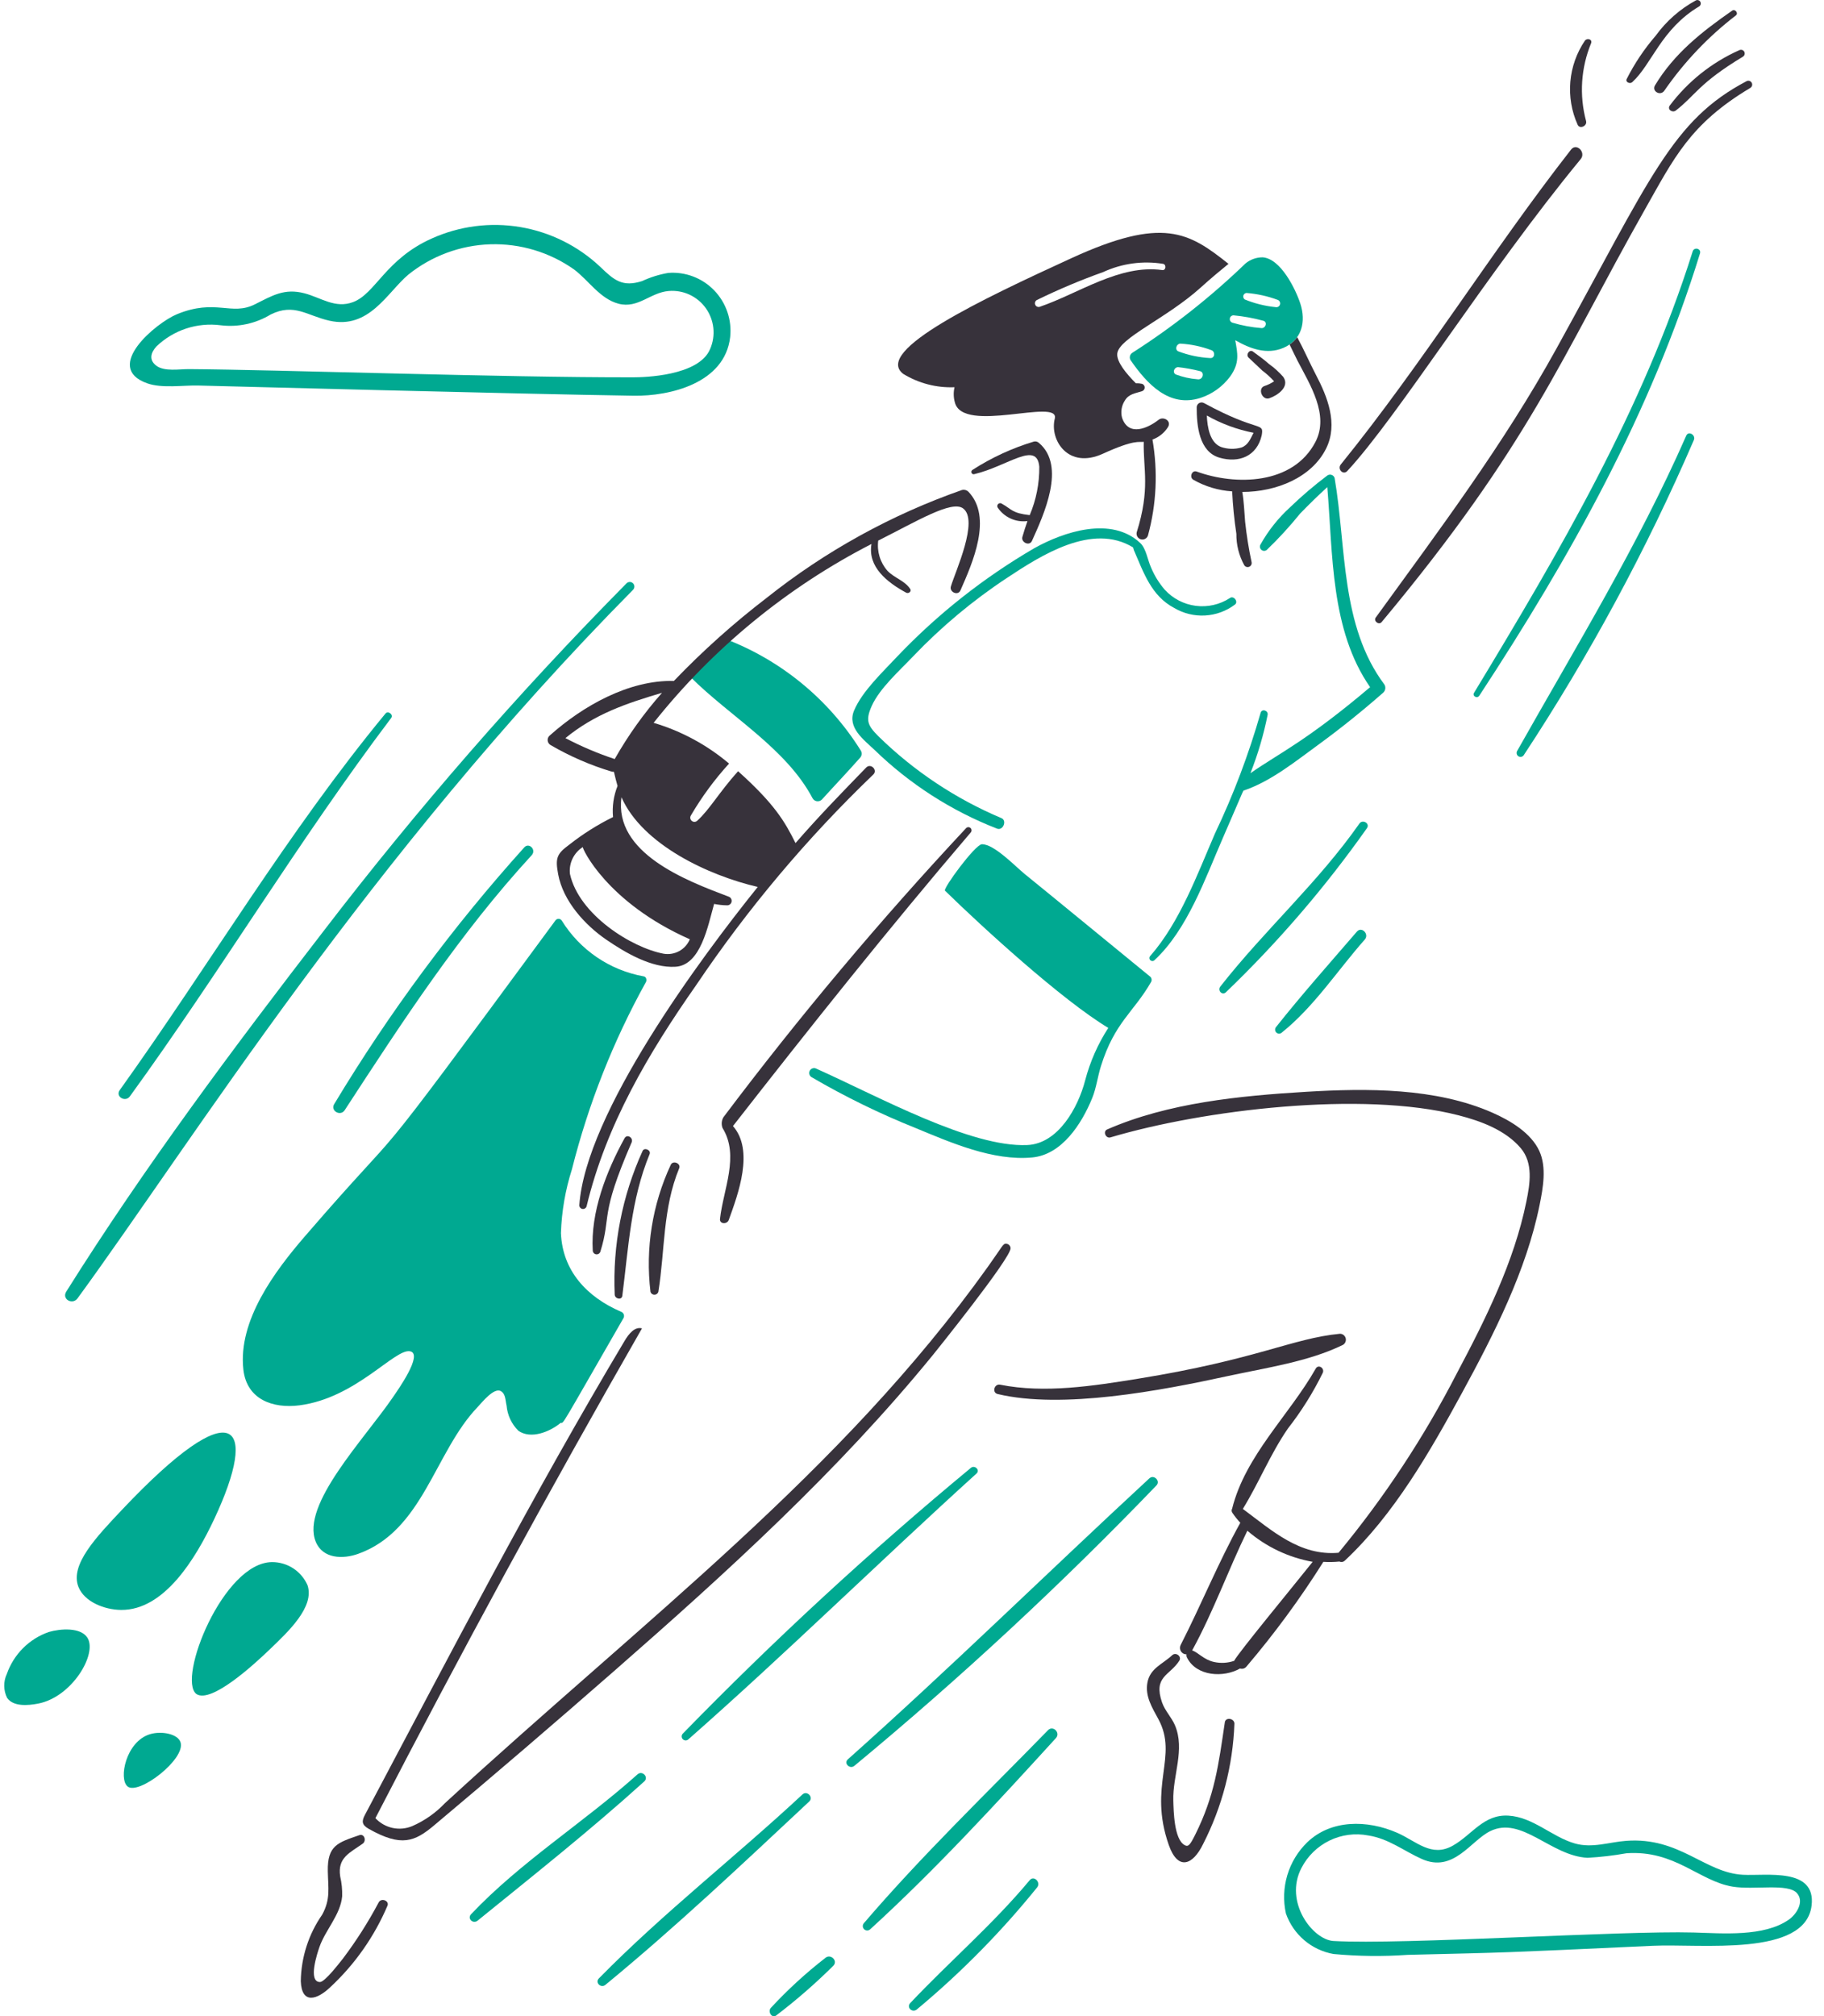 <?xml version="1.0" encoding="UTF-8"?> <svg xmlns="http://www.w3.org/2000/svg" width="181" height="200" viewBox="0 0 181 200" fill="none"><path d="M71.449 63.979L69.018 66.618C68.683 66.337 68.18 66.815 68.515 67.15C72.42 71.059 78.017 74.217 80.64 79.192C80.685 79.269 80.748 79.336 80.823 79.385C80.898 79.435 80.984 79.466 81.073 79.477C81.162 79.488 81.253 79.478 81.338 79.448C81.422 79.418 81.499 79.369 81.562 79.304C82.813 77.922 84.101 76.575 85.334 75.178C85.428 75.084 85.487 74.96 85.502 74.828C85.518 74.695 85.488 74.562 85.418 74.448C82.218 69.328 77.426 65.411 71.784 63.305C71.451 63.187 71.197 63.726 71.449 63.979Z" fill="#00A991"></path><path d="M49.712 137.994C50.183 138.281 50.137 138.862 50.27 139.425C50.352 140.372 50.768 141.258 51.444 141.923C52.681 142.782 54.545 142.036 55.635 141.137C55.96 141.137 55.48 141.841 61.865 130.753C61.898 130.695 61.918 130.63 61.923 130.564C61.928 130.498 61.918 130.431 61.894 130.369C61.87 130.307 61.832 130.251 61.784 130.205C61.735 130.16 61.677 130.126 61.614 130.106C58.252 128.659 55.809 126.064 55.663 122.304C55.734 120.158 56.101 118.033 56.753 115.988C58.387 109.5 60.857 103.254 64.1 97.407C64.205 97.21 64.127 96.881 63.877 96.846C62.212 96.549 60.627 95.903 59.227 94.95C57.826 93.997 56.641 92.76 55.747 91.317C55.713 91.262 55.666 91.217 55.609 91.186C55.553 91.154 55.49 91.138 55.425 91.138C55.361 91.138 55.298 91.154 55.242 91.186C55.185 91.217 55.138 91.262 55.104 91.317C34.594 119.162 41.559 109.54 30.271 122.613C27.286 126.068 23.595 130.977 24.152 135.861C24.488 138.808 27.059 139.738 29.712 139.397C35.332 138.676 39.175 133.739 40.692 134.036C42.037 134.3 39.435 137.938 39.016 138.555C36.169 142.74 29.835 149.258 31.332 152.925C32.031 154.638 34.04 154.66 35.524 154.133C41.996 151.832 43.12 144.027 47.397 139.565C47.831 139.107 49.036 137.579 49.712 137.994Z" fill="#00A991"></path><path d="M86.788 74.392C90.283 77.779 94.415 80.432 98.942 82.195C99.53 82.417 99.947 81.409 99.389 81.157C94.836 79.241 90.684 76.479 87.152 73.017C86.09 71.95 85.866 71.445 86.509 70.014C87.291 68.274 89.278 66.507 90.588 65.129C93.397 62.184 96.527 59.567 99.92 57.327C103.324 55.075 108.385 51.826 112.436 54.296C112.464 54.38 112.492 54.492 112.52 54.577C113.498 56.822 114.247 59.103 116.515 60.302C117.442 60.851 118.509 61.111 119.583 61.051C120.657 60.992 121.69 60.614 122.55 59.965C122.913 59.683 122.412 59.041 122.047 59.32C121.042 59.972 119.84 60.246 118.653 60.092C117.466 59.938 116.372 59.366 115.566 58.478C114.993 57.808 114.53 57.05 114.196 56.233C113.892 55.558 113.724 54.405 113.163 53.875C110.298 51.166 105.557 52.741 102.63 54.38C97.624 57.295 93.053 60.905 89.05 65.102C87.648 66.612 85.556 68.552 84.748 70.49C84.047 72.174 85.728 73.381 86.788 74.392Z" fill="#00A991"></path><path d="M21.244 150.708C25.754 141.13 23.339 137.859 12.108 149.754C9.565 152.448 6.929 155.203 7.777 157.388C8.357 158.879 10.348 159.676 12.024 159.69C16.302 159.726 19.411 154.6 21.244 150.708Z" fill="#00A991"></path><path d="M4.844 161.879C3.883 162.212 3.01 162.759 2.289 163.478C1.569 164.198 1.019 165.071 0.681 166.034C0.504 166.408 0.415 166.817 0.42 167.231C0.425 167.644 0.524 168.052 0.709 168.421C1.325 169.293 2.746 169.181 3.782 168.982C7.16 168.335 9.692 164.021 8.671 162.443C8.001 161.402 6.016 161.538 4.844 161.879Z" fill="#00A991"></path><path d="M26.999 154.947C22.141 154.968 17.569 166.536 19.483 168.027C20.977 169.027 25.334 164.975 26.664 163.704C28.685 161.778 31.215 159.388 30.52 157.249C30.221 156.562 29.728 155.978 29.102 155.569C28.477 155.16 27.745 154.944 26.999 154.947Z" fill="#00A991"></path><path d="M14.9 172.012C12.49 172.725 11.743 176.463 12.665 177.204C13.762 178.086 18.441 174.485 17.918 172.825C17.654 171.987 16.046 171.673 14.9 172.012Z" fill="#00A991"></path><path d="M172.949 185.961C169.142 185.751 166.691 182.204 161.382 182.593C159.649 182.719 158 183.359 156.242 182.845C153.975 182.182 152.134 180.235 149.676 180.094C147.218 179.953 146.1 181.975 144.172 183.069C142.048 184.276 140.547 182.633 138.668 181.806C135.649 180.478 132.059 180.491 129.728 182.733C128.8 183.63 128.118 184.751 127.746 185.99C127.374 187.228 127.325 188.542 127.605 189.805C127.967 190.834 128.596 191.748 129.425 192.453C130.255 193.158 131.256 193.63 132.326 193.819C134.778 194.048 137.245 194.076 139.702 193.903C150.18 193.649 148.301 193.729 164.011 193.005C168.795 192.785 179.145 194.141 179.768 189.02C180.23 185.202 175.269 186.091 172.949 185.961ZM177.531 190.396C175.059 192.145 170.91 191.764 168.06 191.687C160.89 191.487 139.193 192.921 132.33 192.529C130.264 192.412 127.389 188.658 129.146 185.287C129.756 184.105 130.73 183.152 131.923 182.57C133.116 181.989 134.464 181.81 135.767 182.06C137.806 182.376 139.26 183.574 141.075 184.389C144.231 185.807 145.919 182.6 147.865 181.639C151 180.086 153.881 184.093 157.532 184.277C158.824 184.206 160.112 184.057 161.386 183.828C166.211 183.483 168.607 186.597 171.947 187.14C174.084 187.487 177.427 186.775 178.318 187.785C179.075 188.649 178.254 189.885 177.531 190.396Z" fill="#00A991"></path><path d="M14.595 38.017C16.077 38.543 18.143 38.204 19.68 38.241C22.446 38.309 51.25 39.076 62.901 39.252C66.477 39.305 71.925 38.017 72.456 33.441C72.547 32.599 72.453 31.747 72.18 30.945C71.906 30.144 71.46 29.413 70.873 28.805C70.286 28.196 69.573 27.725 68.784 27.426C67.995 27.126 67.15 27.005 66.309 27.071C65.411 27.225 64.537 27.499 63.711 27.884C61.755 28.5 60.944 27.801 59.548 26.453C57.35 24.389 54.596 23.023 51.629 22.523C48.662 22.024 45.615 22.415 42.868 23.646C38.258 25.696 37.272 29.12 35.045 29.962C33.264 30.638 31.858 29.523 30.212 29.092C28.221 28.572 27.028 29.317 25.296 30.186C22.954 31.363 21.407 29.586 17.557 31.169C15.525 32 10.157 36.433 14.595 38.017ZM15.517 34.367C16.355 33.562 17.363 32.956 18.464 32.591C19.566 32.227 20.735 32.115 21.886 32.262C23.616 32.477 25.368 32.101 26.86 31.195C29.205 30.037 30.462 31.315 32.699 31.813C36.635 32.688 38.411 29.026 40.522 27.238C42.841 25.378 45.697 24.323 48.663 24.232C51.629 24.141 54.545 25.018 56.972 26.733C58.426 27.826 59.544 29.648 61.387 30.128C63.315 30.631 64.544 29.009 66.359 28.865C67.067 28.805 67.779 28.93 68.424 29.229C69.069 29.528 69.626 29.99 70.04 30.57C70.454 31.15 70.711 31.828 70.786 32.538C70.861 33.248 70.751 33.965 70.467 34.619C69.348 37.314 63.845 37.424 62.867 37.426C49.875 37.451 27.452 36.666 18.755 36.613C17.805 36.606 16.315 36.879 15.514 36.276C14.753 35.7 14.96 34.987 15.517 34.367Z" fill="#00A991"></path><path d="M119.112 39.474C120.295 39.089 121.331 38.343 122.074 37.341C123.045 35.988 122.8 35.039 122.577 33.748C124.057 34.59 125.706 35.208 127.354 34.506C129.198 33.721 129.621 31.895 129.03 30.099C128.559 28.666 127.075 25.637 125.286 25.524C124.664 25.524 124.061 25.742 123.583 26.142C120.148 29.454 116.395 32.416 112.379 34.984C112.257 35.056 112.168 35.172 112.132 35.309C112.095 35.445 112.113 35.591 112.183 35.714C113.815 38.076 116.011 40.461 119.112 39.474ZM125.147 32.541C124.181 32.464 123.226 32.285 122.297 32.008C122.212 31.982 122.139 31.925 122.092 31.849C122.045 31.773 122.026 31.683 122.04 31.595C122.053 31.506 122.098 31.425 122.166 31.367C122.234 31.309 122.32 31.277 122.409 31.278C123.4 31.373 124.382 31.552 125.343 31.811C125.819 31.919 125.593 32.605 125.147 32.543V32.541ZM126.767 29.735C126.86 29.764 126.938 29.827 126.986 29.913C127.033 29.999 127.045 30.099 127.02 30.194C126.994 30.288 126.934 30.369 126.85 30.42C126.767 30.47 126.667 30.486 126.572 30.464C125.526 30.358 124.5 30.103 123.526 29.706C123.465 29.666 123.417 29.607 123.391 29.538C123.364 29.47 123.36 29.394 123.379 29.323C123.397 29.252 123.438 29.188 123.494 29.141C123.551 29.094 123.621 29.066 123.694 29.061C124.744 29.143 125.778 29.371 126.767 29.737V29.735ZM117.127 34.085C118.178 34.144 119.214 34.361 120.2 34.73C120.62 34.869 120.563 35.556 120.088 35.517C118.999 35.459 117.924 35.232 116.904 34.843C116.542 34.648 116.765 34.087 117.128 34.087L117.127 34.085ZM116.876 36.415C117.61 36.495 118.339 36.626 119.055 36.807C119.586 36.92 119.36 37.717 118.832 37.621C118.096 37.565 117.371 37.404 116.68 37.144C116.313 36.959 116.514 36.445 116.877 36.421L116.876 36.415Z" fill="#00A991"></path><path d="M102.182 186.495C98.529 190.88 94.224 194.556 90.335 198.676C89.916 199.123 90.529 199.684 90.978 199.321C95.34 195.692 99.336 191.64 102.908 187.224C103.326 186.719 102.602 185.99 102.182 186.495Z" fill="#00A991"></path><path d="M103.997 171.619C97.843 177.928 91.45 184.075 85.725 190.761C85.652 190.845 85.614 190.953 85.617 191.064C85.621 191.175 85.667 191.28 85.745 191.359C85.823 191.438 85.928 191.483 86.038 191.487C86.149 191.491 86.257 191.452 86.34 191.379C92.85 185.439 98.85 178.904 104.781 172.404C105.261 171.877 104.495 171.108 103.997 171.619Z" fill="#00A991"></path><path d="M114.054 146.639C104.054 155.883 94.3 165.453 84.137 174.509C83.692 174.905 84.333 175.521 84.779 175.156C95.287 166.461 105.296 157.174 114.758 147.34C115.181 146.9 114.505 146.222 114.054 146.639Z" fill="#00A991"></path><path d="M81.898 194.211C79.959 195.714 78.146 197.375 76.479 199.178C76.175 199.546 76.591 200.245 77.037 199.907C79.023 198.395 80.908 196.754 82.681 194.996C83.195 194.502 82.423 193.757 81.898 194.211Z" fill="#00A991"></path><path d="M96.342 145.6C86.354 153.868 76.813 162.666 67.76 171.956C67.686 172.03 67.644 172.131 67.644 172.237C67.645 172.342 67.686 172.443 67.761 172.517C67.835 172.592 67.935 172.633 68.04 172.633C68.145 172.633 68.246 172.591 68.32 172.517C78.014 163.984 87.318 154.845 96.9 146.161C97.283 145.815 96.729 145.287 96.342 145.6Z" fill="#00A991"></path><path d="M63.262 176C57.931 180.774 51.683 184.662 46.751 189.866C46.332 190.311 46.945 190.875 47.394 190.511C52.947 186.006 58.63 181.502 63.933 176.702C64.403 176.273 63.736 175.579 63.262 176Z" fill="#00A991"></path><path d="M79.633 177.99C73.018 184.147 65.79 189.764 59.433 196.234C59.014 196.655 59.63 197.246 60.076 196.88C67.051 191.148 73.704 184.862 80.303 178.691C80.755 178.273 80.086 177.571 79.633 177.99Z" fill="#00A991"></path><path d="M125.063 54.043C125.023 54.129 125.014 54.226 125.036 54.318C125.058 54.411 125.111 54.493 125.185 54.551C125.259 54.609 125.351 54.641 125.446 54.641C125.54 54.64 125.631 54.608 125.705 54.548C126.878 53.422 127.979 52.222 129.001 50.956C129.869 50.059 130.79 49.159 131.712 48.318C132.271 54.969 132.019 62.492 135.959 68.161C129.655 73.499 126.968 74.687 124.084 76.694C124.823 74.821 125.393 72.886 125.789 70.912C125.873 70.463 125.2 70.266 125.09 70.716C123.915 74.821 122.402 78.82 120.565 82.673C118.82 86.708 117.076 91.485 114.139 94.825C114.086 94.882 114.057 94.956 114.059 95.034C114.06 95.111 114.091 95.185 114.145 95.239C114.2 95.294 114.273 95.325 114.35 95.327C114.427 95.328 114.502 95.299 114.558 95.246C117.838 92.202 119.593 87.141 121.346 83.121C123.728 77.665 123.271 78.506 123.526 78.378C126.18 77.451 128.607 75.482 130.874 73.831C133.074 72.226 135.215 70.5 137.272 68.695C137.375 68.595 137.443 68.464 137.463 68.321C137.484 68.178 137.456 68.033 137.384 67.908C133.006 62.064 133.612 54.267 132.438 47.419C132.417 47.346 132.379 47.28 132.327 47.225C132.275 47.171 132.211 47.129 132.14 47.105C132.069 47.08 131.993 47.072 131.919 47.083C131.844 47.094 131.773 47.122 131.712 47.166C130.421 48.139 129.189 49.188 128.024 50.31C126.842 51.386 125.842 52.646 125.063 54.043Z" fill="#00A991"></path><path d="M146.796 69.003C155.838 55.214 163.813 40.98 168.695 25.134C168.841 24.659 168.118 24.463 167.969 24.937C163.013 40.65 154.782 54.661 146.289 68.695C146.046 69.032 146.578 69.341 146.796 69.003Z" fill="#00A991"></path><path d="M167.332 43.209C162.526 54.143 156.376 64.157 150.541 74.504C150.494 74.593 150.484 74.697 150.511 74.793C150.539 74.89 150.602 74.972 150.689 75.023C150.775 75.074 150.878 75.089 150.975 75.066C151.072 75.043 151.157 74.982 151.211 74.898C157.729 64.998 163.374 54.545 168.081 43.658C168.308 43.151 167.556 42.703 167.332 43.209Z" fill="#00A991"></path><path d="M102.434 114.809C105.368 114.532 107.334 111.492 108.384 108.915C108.797 107.901 108.915 106.809 109.251 105.743C110.618 101.382 112.481 100.437 114.223 97.406C114.269 97.327 114.288 97.235 114.278 97.145C114.268 97.054 114.229 96.969 114.168 96.901C111.625 94.824 103.321 88.012 101.679 86.691C100.781 85.964 98.633 83.704 97.433 83.743C96.762 83.765 93.549 88.15 93.773 88.346C97.467 91.959 105.359 99.176 109.977 101.959C108.944 103.557 108.171 105.31 107.686 107.152C106.983 109.873 105.004 113.449 101.931 113.579C96.307 113.817 87.287 108.818 81.004 106C80.894 105.942 80.765 105.93 80.645 105.966C80.526 106.002 80.425 106.082 80.363 106.191C80.302 106.3 80.285 106.429 80.316 106.55C80.347 106.672 80.424 106.776 80.53 106.842C83.847 108.78 87.302 110.469 90.867 111.895C94.364 113.34 98.551 115.178 102.434 114.809Z" fill="#00A991"></path><path d="M134.898 81.689C130.796 87.544 125.476 92.267 121.095 97.857C120.788 98.249 121.292 98.783 121.655 98.418C126.826 93.453 131.513 88.001 135.651 82.139C135.967 81.667 135.209 81.244 134.898 81.689Z" fill="#00A991"></path><path d="M135.427 93.198C135.901 92.663 135.125 91.855 134.645 92.412C131.963 95.524 129.176 98.654 126.627 101.871C126.562 101.947 126.528 102.045 126.532 102.145C126.535 102.245 126.577 102.34 126.647 102.411C126.718 102.482 126.812 102.523 126.912 102.527C127.012 102.531 127.109 102.497 127.185 102.432C130.416 99.844 132.706 96.275 135.427 93.198Z" fill="#00A991"></path><path d="M7.693 128.787C19.07 113.217 36.529 85.087 62.817 58.506C62.902 58.42 62.95 58.304 62.95 58.183C62.95 58.062 62.902 57.946 62.817 57.86C62.731 57.774 62.616 57.726 62.495 57.726C62.374 57.726 62.259 57.774 62.173 57.86C51.433 68.724 41.383 80.255 32.084 92.386C23.178 103.925 14.333 115.76 6.575 128.116C6.101 128.872 7.198 129.466 7.693 128.787Z" fill="#00A991"></path><path d="M52.031 84.047C44.947 91.907 38.632 100.432 33.17 109.505C32.751 110.18 33.783 110.768 34.204 110.122C39.972 101.272 45.615 92.601 52.756 84.834C53.254 84.294 52.501 83.538 52.031 84.047Z" fill="#00A991"></path><path d="M12.889 108.747C21.833 96.431 29.636 83.371 38.815 71.221C39.069 70.885 38.51 70.464 38.257 70.772C28.558 82.515 20.728 95.78 11.883 108.129C11.422 108.781 12.442 109.368 12.889 108.747Z" fill="#00A991"></path><path d="M125.257 36.754C125.681 37.072 126.074 37.429 126.431 37.82C126.13 38.026 125.801 38.187 125.453 38.297C124.776 38.562 125.262 39.74 125.956 39.504C126.743 39.237 128.017 38.386 127.353 37.399C126.93 36.914 126.452 36.48 125.928 36.108C125.424 35.661 124.889 35.275 124.335 34.873C123.997 34.626 123.609 35.154 123.889 35.462C124.335 35.883 124.779 36.309 125.257 36.754Z" fill="#37323B"></path><path d="M121.012 45.398C122.941 45.958 124.729 45.258 125.203 43.181C125.434 41.794 124.948 42.964 119.476 39.981C119.402 39.939 119.319 39.918 119.235 39.918C119.15 39.919 119.067 39.941 118.994 39.984C118.92 40.026 118.859 40.087 118.817 40.16C118.774 40.234 118.751 40.317 118.75 40.402C118.75 42.199 118.973 44.807 121.012 45.398ZM124.393 42.928C124.085 43.518 123.87 44.143 123.192 44.389C122.522 44.58 121.81 44.56 121.153 44.332C120.069 43.894 119.811 42.423 119.756 41.216C121.2 42.033 122.766 42.611 124.393 42.928Z" fill="#37323B"></path><path d="M133.697 46.718C138.77 41.244 147.614 26.995 156.853 15.787C157.41 15.112 156.445 14.139 155.903 14.833C147.956 25.005 141.171 36.045 133.049 46.072C132.689 46.526 133.278 47.169 133.697 46.718Z" fill="#37323B"></path><path d="M173.34 8.04C165.922 11.928 163.815 17.619 154.426 34.62C149.187 44.101 142.842 52.532 136.517 61.257C136.27 61.597 136.823 62.042 137.103 61.705C151.818 44.07 154.935 35.447 163.193 20.839C166.118 15.672 167.706 12.286 173.699 8.714C173.779 8.662 173.837 8.581 173.862 8.488C173.886 8.395 173.874 8.296 173.829 8.211C173.784 8.126 173.708 8.061 173.618 8.03C173.527 7.998 173.428 8.002 173.34 8.04Z" fill="#37323B"></path><path d="M157.388 12C156.704 9.442 156.881 6.728 157.891 4.281C158.03 3.887 157.497 3.745 157.277 4.028C156.455 5.239 155.957 6.642 155.829 8.101C155.702 9.561 155.95 11.03 156.55 12.365C156.75 12.842 157.528 12.503 157.388 12Z" fill="#37323B"></path><path d="M161.969 8.153C163.928 6.363 164.832 2.89 168.619 0.631C168.691 0.583 168.743 0.51 168.763 0.426C168.784 0.341 168.771 0.252 168.728 0.177C168.685 0.101 168.615 0.045 168.533 0.02C168.45 -0.005 168.361 0.002 168.283 0.041C166.71 0.897 165.346 2.096 164.293 3.55C163.163 4.857 162.196 6.3 161.416 7.844C161.276 8.155 161.75 8.354 161.969 8.153Z" fill="#37323B"></path><path d="M164.233 8.461C163.876 9.054 164.768 9.559 165.155 8.995C167.122 6.151 169.518 3.632 172.257 1.528C172.538 1.306 172.174 0.857 171.893 1.052C168.881 3.143 166.135 5.307 164.233 8.461Z" fill="#37323B"></path><path d="M165.686 10.482C165.43 10.873 165.968 11.219 166.3 10.959C168.244 9.457 168.557 8.275 172.949 5.626C173.033 5.577 173.094 5.497 173.119 5.403C173.144 5.309 173.131 5.209 173.084 5.124C173.036 5.04 172.958 4.977 172.865 4.95C172.771 4.924 172.672 4.935 172.587 4.981C169.858 6.195 167.483 8.089 165.686 10.482Z" fill="#37323B"></path><path d="M61.977 112.901C60.163 116.199 58.596 120.228 58.82 124.044C58.823 124.135 58.858 124.222 58.918 124.29C58.979 124.358 59.061 124.403 59.151 124.416C59.24 124.43 59.332 124.411 59.41 124.364C59.487 124.316 59.545 124.243 59.575 124.157C60.706 120.509 59.451 120.755 62.675 113.322C62.88 112.849 62.224 112.451 61.977 112.901Z" fill="#37323B"></path><path d="M61.753 128.535C62.376 123.704 62.591 119.024 64.464 114.473C64.626 114.078 63.94 113.775 63.765 114.164C61.731 118.629 60.783 123.516 60.999 128.421C61.026 128.842 61.696 128.984 61.753 128.535Z" fill="#37323B"></path><path d="M65.33 128.142C66 123.955 65.749 119.89 67.398 115.877C67.593 115.399 66.779 115.06 66.56 115.54C64.729 119.469 64.032 123.835 64.548 128.142C64.575 128.225 64.628 128.296 64.698 128.347C64.768 128.398 64.852 128.425 64.939 128.425C65.025 128.425 65.11 128.398 65.18 128.347C65.25 128.296 65.302 128.225 65.33 128.142Z" fill="#37323B"></path><path d="M148.112 110.375C142.466 107.884 135.624 107.935 129.589 108.298C123.051 108.693 115.922 109.382 109.864 112.032C109.417 112.226 109.725 112.958 110.199 112.817C119.368 110.093 135.153 108.167 144.731 110.627C146.938 111.195 149.375 112.082 150.906 113.883C152.163 115.367 151.825 117.419 151.464 119.188C150.251 125.164 147.402 130.886 144.564 136.225C141.303 142.565 137.368 148.532 132.828 154.02C128.974 154.357 126.207 151.803 123.33 149.67C124.922 147.087 126.054 144.233 127.8 141.699C129.143 139.982 130.304 138.129 131.264 136.17C131.463 135.694 130.82 135.3 130.566 135.748C127.964 140.337 123.582 144.365 122.268 149.643C122.231 149.708 122.214 149.783 122.219 149.858C122.224 149.933 122.251 150.005 122.296 150.064C122.532 150.411 122.794 150.739 123.079 151.046C120.899 154.976 119.202 159.179 117.156 163.172C117.107 163.271 117.084 163.38 117.09 163.491C117.096 163.601 117.13 163.708 117.189 163.801C117.248 163.894 117.33 163.97 117.427 164.022C117.524 164.074 117.633 164.1 117.742 164.098C117.719 164.213 117.739 164.333 117.798 164.435C118.741 166.293 121.43 166.427 123.05 165.501C123.165 165.537 123.287 165.538 123.402 165.503C123.517 165.468 123.618 165.398 123.693 165.304C126.48 162.031 129.029 158.561 131.321 154.92C131.851 154.953 132.383 154.943 132.912 154.892C132.999 154.933 133.096 154.947 133.191 154.932C133.285 154.917 133.374 154.873 133.443 154.807C138.332 150.233 141.914 143.976 145.094 138.135C148.256 132.327 151.457 126.042 152.777 119.526C153.118 117.842 153.494 115.784 152.749 114.165C151.93 112.386 149.899 111.163 148.112 110.375ZM122.465 164.742C121.826 164.96 121.14 164.999 120.481 164.855C119.452 164.632 118.902 163.907 118.302 163.704C120.397 159.886 121.878 155.733 123.778 151.832C125.624 153.426 127.862 154.492 130.259 154.919C128.438 157.211 122.842 163.984 122.465 164.742Z" fill="#37323B"></path><path d="M133.278 133.391C133.386 133.323 133.469 133.221 133.515 133.102C133.561 132.982 133.567 132.851 133.533 132.728C133.498 132.605 133.425 132.496 133.324 132.418C133.222 132.34 133.099 132.297 132.971 132.296C128.205 132.756 124.798 134.838 112.911 136.759C108.526 137.467 103.672 138.233 99.249 137.349C98.663 137.231 98.411 138.135 98.998 138.275C105.408 139.804 115.174 137.944 121.908 136.478C125.596 135.675 129.853 135.075 133.278 133.391Z" fill="#37323B"></path><path d="M99.862 123.368C99.518 123.338 99.527 123.56 98.018 125.67C83.454 146.033 64.242 160.398 44.152 178.858C43.234 179.825 42.132 180.598 40.911 181.132C40.294 181.391 39.613 181.455 38.959 181.315C38.304 181.174 37.709 180.836 37.252 180.345C45.716 163.955 54.534 147.761 63.705 131.763C62.979 131.566 62.388 132.322 62 132.97C52.831 148.322 44.596 164.211 36.217 180.011C35.884 180.642 35.876 181.002 36.609 181.415C39.837 183.232 41.151 182.678 43.091 181.049C49.103 176.004 55.063 170.895 60.971 165.724C72.141 155.951 83.184 145.914 92.598 134.373C92.684 134.267 100.428 124.66 100.28 123.792C100.271 123.683 100.224 123.581 100.148 123.504C100.071 123.426 99.97 123.378 99.862 123.368Z" fill="#37323B"></path><path d="M121.543 170.833C120.914 175.092 120.54 178.096 118.609 181.976C118.085 183.021 117.919 183.221 117.548 183.015C116.5 182.433 116.461 179.618 116.43 178.607C116.355 176.11 117.614 173.555 116.598 171.142C116.266 170.355 115.594 169.682 115.313 168.868C114.422 166.284 116.064 166.218 117.017 164.742C117.304 164.298 116.68 163.842 116.319 164.181C115.364 165.075 114.119 165.474 113.86 166.903C113.616 168.252 114.328 169.377 114.949 170.524C116.962 174.236 113.902 177.085 115.984 183.015C116.882 185.567 118.36 185.036 119.392 182.902C121.283 179.202 122.342 175.13 122.494 170.974C122.494 170.44 121.621 170.299 121.543 170.833Z" fill="#37323B"></path><path d="M37.587 188.684C36.546 190.649 35.35 192.526 34.011 194.298C33.757 194.604 32.25 196.605 31.747 196.599C30.518 196.585 31.518 193.652 31.692 193.146C32.285 191.427 33.78 189.95 33.954 188.094C33.973 187.433 33.908 186.772 33.759 186.128C33.464 184.251 34.738 183.773 35.994 182.873C36.386 182.593 36.16 181.858 35.659 182.031C33.529 182.767 32.481 183.041 32.53 185.596C32.562 187.307 32.813 188.376 31.971 189.918C30.622 191.854 29.883 194.151 29.848 196.514C29.937 198.872 31.495 198.337 32.782 197.103C35.217 194.84 37.15 192.086 38.453 189.021C38.643 188.541 37.855 188.228 37.587 188.684Z" fill="#37323B"></path><path d="M95.873 82.139C87.342 91.265 79.301 100.84 71.784 110.824C71.691 110.984 71.636 111.163 71.621 111.348C71.607 111.532 71.634 111.718 71.7 111.89C73.404 114.641 71.769 117.98 71.448 120.9C71.39 121.434 72.15 121.463 72.315 121.013C73.258 118.41 74.857 114.108 72.734 111.695C80.446 101.815 88.185 92.103 96.315 82.588C96.344 82.559 96.367 82.524 96.383 82.486C96.4 82.448 96.408 82.407 96.408 82.365C96.408 82.324 96.4 82.283 96.385 82.244C96.369 82.206 96.346 82.171 96.317 82.141C96.288 82.112 96.254 82.088 96.216 82.072C96.178 82.056 96.137 82.048 96.095 82.048C96.054 82.047 96.013 82.055 95.975 82.071C95.937 82.087 95.902 82.11 95.873 82.139Z" fill="#37323B"></path><path d="M89.636 37.09C91.165 38.023 92.934 38.482 94.721 38.409C94.605 38.9 94.614 39.411 94.749 39.897C95.52 43.1 105.198 39.42 104.668 41.525C104.137 43.63 105.984 46.585 109.444 45.005C112.618 43.557 113.018 43.895 113.496 43.826C113.438 46.599 114.155 48.481 112.797 52.808C112.765 52.954 112.791 53.107 112.867 53.235C112.944 53.363 113.067 53.456 113.211 53.496C113.354 53.535 113.507 53.518 113.638 53.447C113.769 53.377 113.869 53.258 113.915 53.117C114.76 50.017 114.912 46.768 114.362 43.602C114.996 43.373 115.537 42.939 115.899 42.367C116.285 41.747 115.449 41.268 114.977 41.637C113.909 42.471 111.997 43.346 111.345 41.441C111.268 41.152 111.253 40.85 111.301 40.554C111.349 40.259 111.459 39.977 111.624 39.728C112.022 39.059 112.658 39.027 113.329 38.802C113.405 38.777 113.471 38.728 113.518 38.662C113.565 38.597 113.591 38.518 113.591 38.437C113.591 38.356 113.565 38.278 113.518 38.212C113.471 38.147 113.405 38.098 113.329 38.072C113.127 38.028 112.92 38.009 112.713 38.017C111.763 37.062 110.783 35.883 110.869 35.069C111.033 33.525 115.756 31.586 119.14 28.529C120.228 27.546 121.151 26.789 121.906 26.172C117.971 23.038 115.402 21.443 106.316 25.61C97.469 29.668 86.612 34.798 89.636 37.09ZM102.879 29.764C105.024 28.717 107.225 27.789 109.473 26.986C111.332 26.128 113.404 25.844 115.424 26.172C115.76 26.248 115.704 26.84 115.34 26.789C111.101 26.196 107.049 29.113 103.159 30.438C103.073 30.46 102.982 30.451 102.903 30.412C102.823 30.373 102.761 30.306 102.727 30.224C102.692 30.141 102.689 30.049 102.717 29.965C102.745 29.881 102.803 29.809 102.879 29.764Z" fill="#37323B"></path><path d="M130.539 43.826C128.315 48.113 122.589 48.173 118.749 46.774C118.276 46.601 117.994 47.337 118.414 47.587C119.596 48.26 120.914 48.653 122.269 48.739C122.338 50.149 122.478 51.554 122.688 52.95C122.676 54.039 122.946 55.112 123.471 56.065C123.522 56.145 123.599 56.203 123.689 56.231C123.779 56.259 123.876 56.254 123.963 56.217C124.049 56.18 124.12 56.114 124.163 56.03C124.206 55.946 124.218 55.849 124.197 55.757C123.914 54.431 123.7 53.091 123.555 51.743C123.473 50.76 123.442 49.749 123.275 48.796C126.656 48.796 130.177 47.364 131.601 44.474C132.803 42.032 131.727 39.357 130.567 37.147C129.96 35.989 129.394 34.678 128.723 33.442C128.522 33.733 128.266 33.981 127.969 34.173C128.248 34.734 128.493 35.272 128.751 35.773C129.992 38.153 131.925 41.158 130.539 43.826Z" fill="#37323B"></path><path d="M102.404 53.651C103.571 51.065 105.814 46.231 103.103 43.939C103.038 43.875 102.958 43.829 102.87 43.804C102.782 43.78 102.689 43.778 102.6 43.799C100.449 44.443 98.399 45.388 96.51 46.605C96.458 46.634 96.419 46.681 96.4 46.737C96.382 46.793 96.385 46.854 96.41 46.908C96.435 46.961 96.479 47.004 96.534 47.026C96.589 47.048 96.65 47.048 96.704 47.026C100.006 46.237 102.899 43.682 103.131 46.297C103.147 47.945 102.824 49.579 102.181 51.096C100.415 50.899 100.429 50.531 99.387 49.945C99.332 49.915 99.269 49.904 99.208 49.913C99.146 49.922 99.089 49.951 99.045 49.995C99.001 50.039 98.973 50.096 98.964 50.158C98.955 50.22 98.966 50.283 98.996 50.338C99.316 50.816 99.763 51.196 100.286 51.434C100.809 51.672 101.388 51.759 101.957 51.685C101.762 52.219 101.603 52.755 101.454 53.257C101.296 53.789 102.152 54.211 102.404 53.651Z" fill="#37323B"></path><path d="M54.657 73.915C56.552 75.017 58.569 75.894 60.666 76.526C61.086 76.667 60.755 76.114 61.28 77.958C60.888 78.936 60.735 79.995 60.833 81.045C59.289 81.806 57.828 82.728 56.475 83.795C55.248 84.696 55.089 85.112 55.386 86.714C55.878 89.377 58.031 91.751 60.191 93.225C62.056 94.499 64.662 96.042 67.036 95.893C69.55 95.734 70.248 91.822 70.863 89.661C71.296 89.749 71.735 89.796 72.176 89.801C72.281 89.798 72.381 89.757 72.459 89.686C72.537 89.615 72.587 89.519 72.6 89.414C72.614 89.31 72.59 89.204 72.532 89.115C72.475 89.027 72.389 88.962 72.288 88.932C68.042 87.332 60.917 84.609 61.671 79.08C63.739 83.784 70.33 86.85 75.194 87.977C69.476 95.076 58.115 110.407 57.486 119.556C57.488 119.645 57.522 119.731 57.582 119.798C57.642 119.864 57.724 119.906 57.813 119.917C57.901 119.927 57.991 119.904 58.064 119.854C58.138 119.803 58.19 119.727 58.212 119.64C60.161 111.543 64.357 104.454 69.08 97.719C74.181 90.149 80.071 83.147 86.651 76.834C87.13 76.389 86.408 75.663 85.954 76.133C83.484 78.676 81.26 80.96 78.941 83.626C77.885 81.504 76.878 79.761 73.241 76.497C71.324 78.637 70.431 80.281 69.19 81.409C69.118 81.477 69.025 81.516 68.926 81.521C68.828 81.525 68.731 81.494 68.654 81.433C68.576 81.372 68.523 81.285 68.504 81.188C68.484 81.091 68.5 80.991 68.548 80.904C69.63 79.054 70.904 77.323 72.347 75.74C70.156 73.887 67.607 72.51 64.86 71.698C70.73 64.309 78.1 58.262 86.479 53.959C86.088 56.233 88.026 57.757 89.915 58.786C90.168 58.924 90.502 58.646 90.306 58.394C89.748 57.58 88.743 57.326 88.071 56.625C87.712 56.221 87.444 55.743 87.285 55.225C87.126 54.706 87.079 54.16 87.149 53.622C91.017 51.68 94.429 49.606 95.559 50.422C97.17 51.586 94.803 56.681 94.358 58.169C94.189 58.731 95.06 59.125 95.307 58.562C96.501 55.849 98.535 51.307 96.09 48.766C96.009 48.69 95.911 48.634 95.803 48.605C95.696 48.575 95.583 48.573 95.475 48.598C88.464 51.049 81.912 54.663 76.091 59.292C72.813 61.803 69.73 64.562 66.87 67.544C62.4 67.432 57.818 70.042 54.578 72.933C54.499 72.991 54.436 73.069 54.395 73.159C54.355 73.249 54.338 73.348 54.346 73.446C54.354 73.544 54.386 73.639 54.441 73.721C54.495 73.803 54.57 73.87 54.657 73.915ZM65.86 94.601C62.682 94.01 57.443 90.722 56.557 86.686C56.498 86.166 56.587 85.639 56.814 85.168C57.041 84.696 57.395 84.298 57.837 84.02C57.733 84.104 60.215 89.527 68.455 93.169C68.245 93.666 67.875 94.078 67.405 94.338C66.934 94.597 66.39 94.69 65.86 94.601ZM60.998 75.291C59.315 74.733 57.68 74.039 56.109 73.214C59.015 70.827 62.172 69.761 65.693 68.722C63.904 70.741 62.331 72.943 60.998 75.291Z" fill="#37323B"></path></svg> 